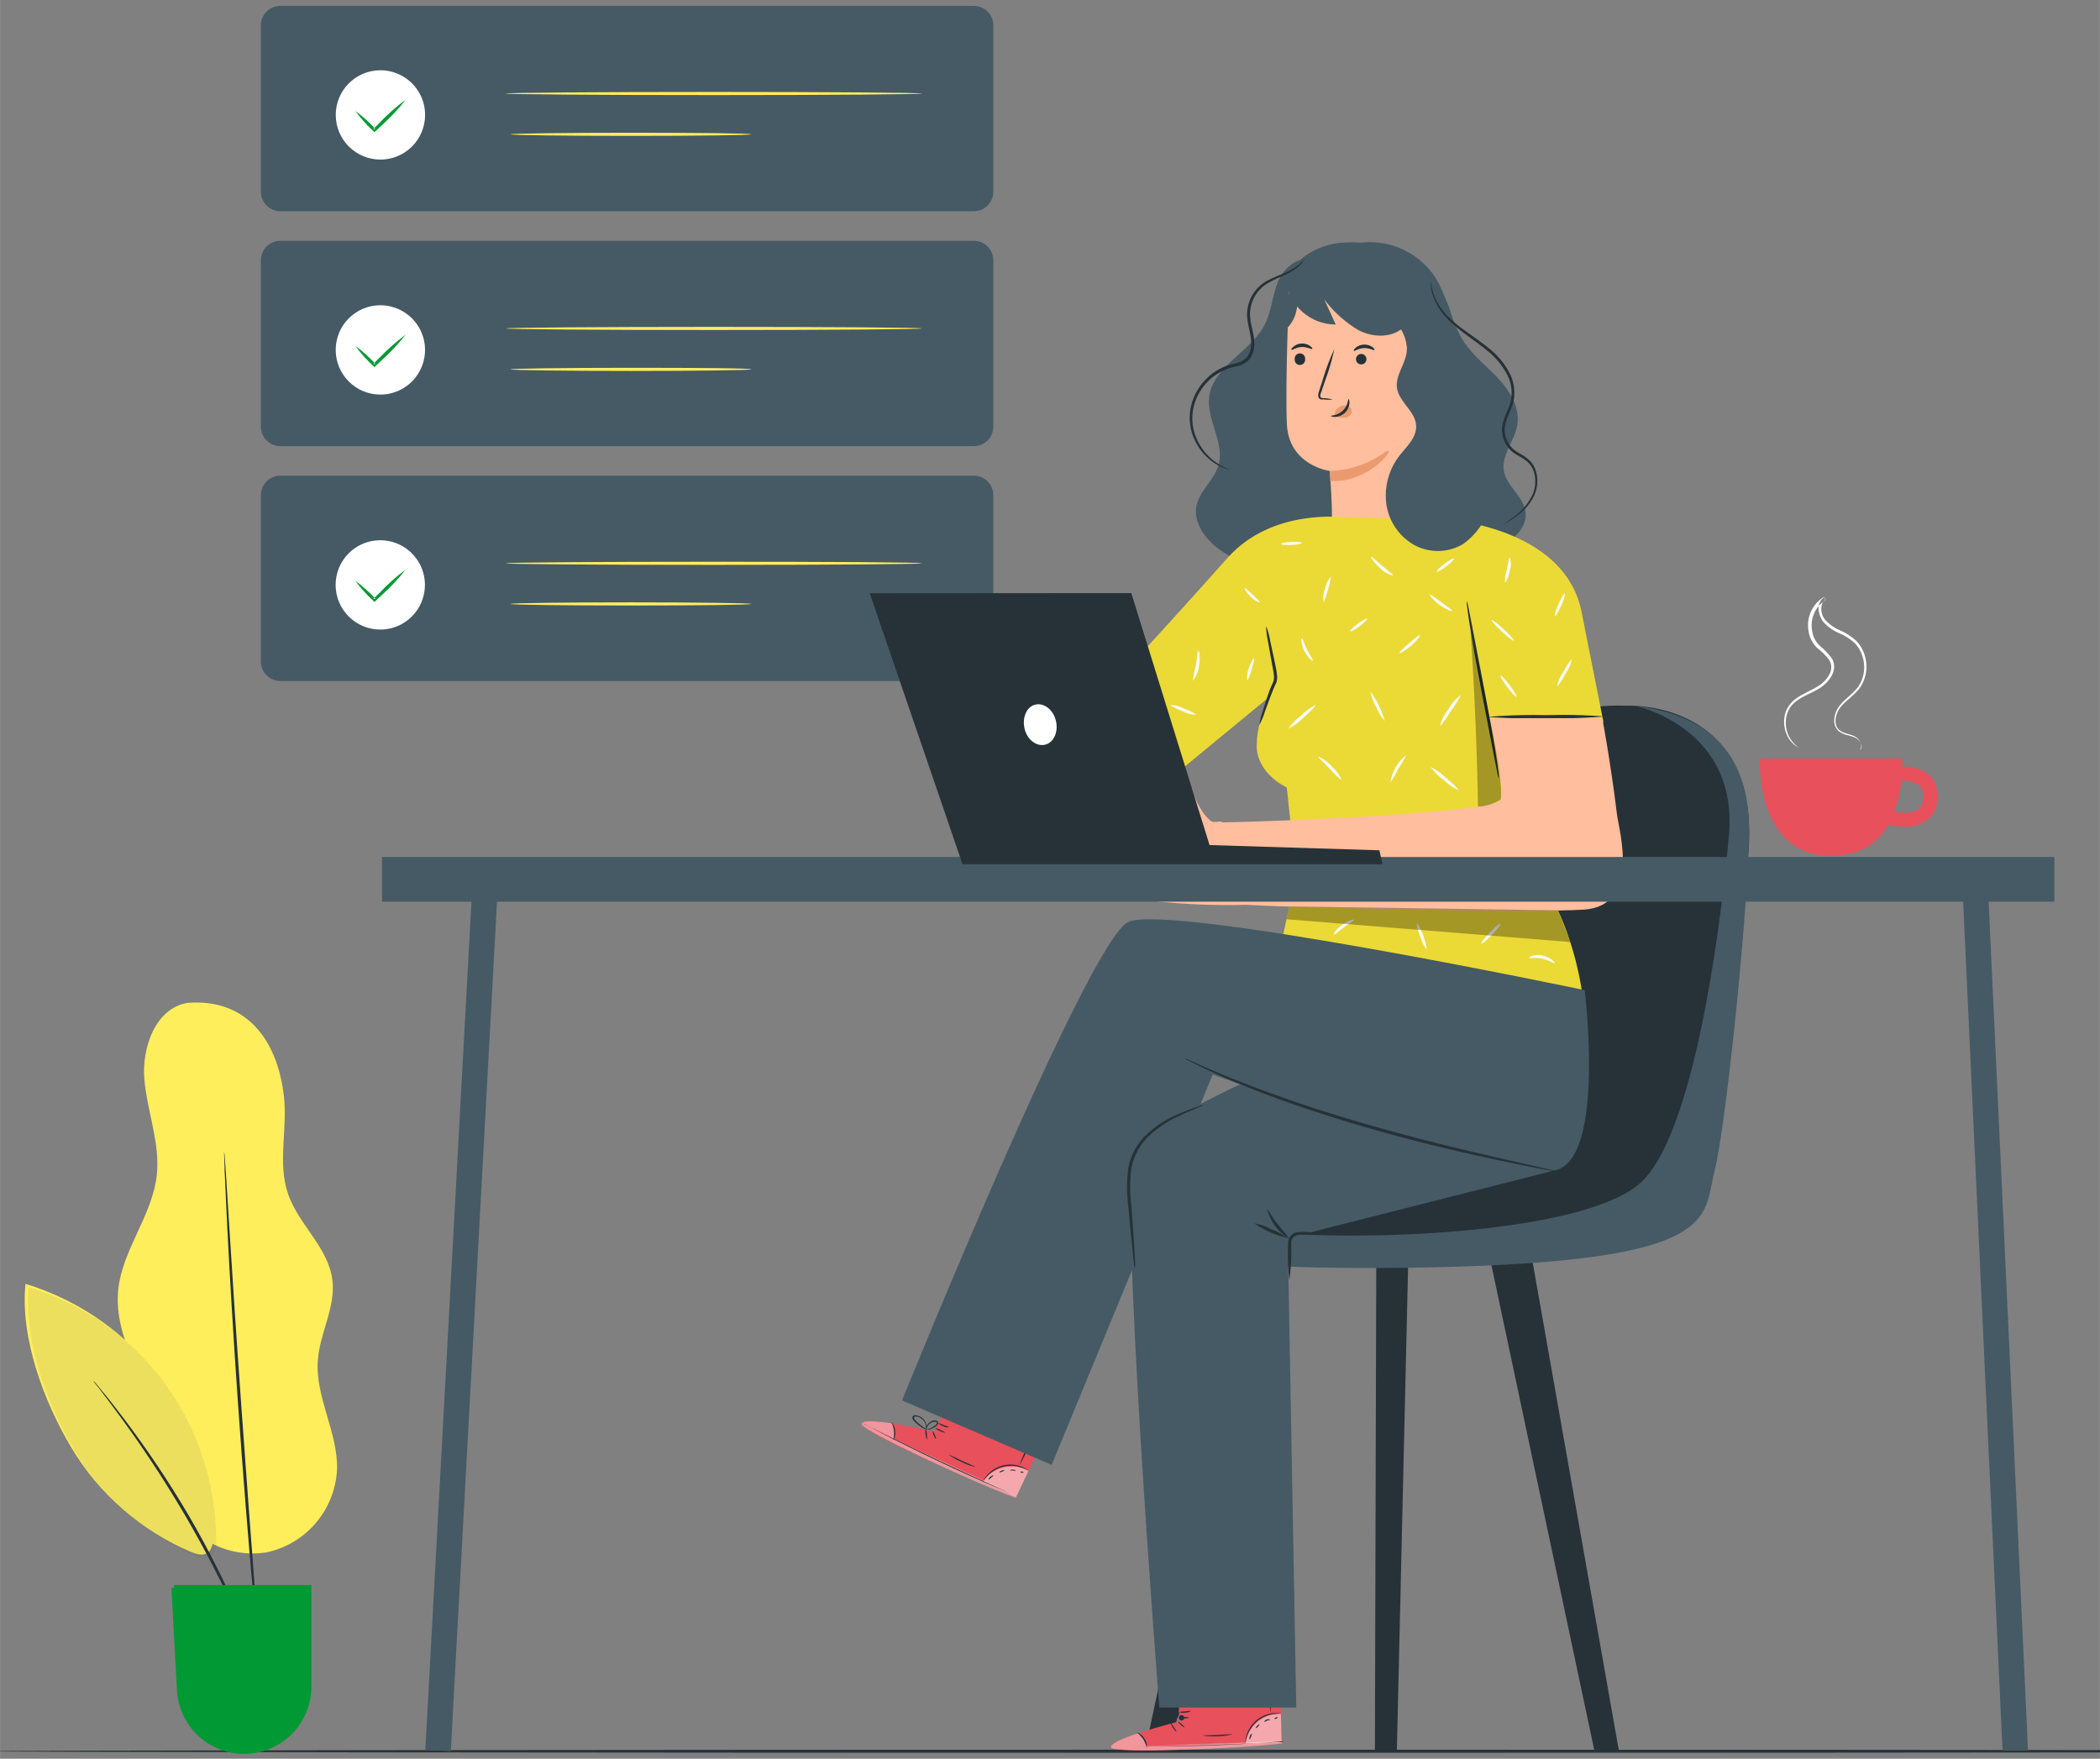 <?xml version="1.0" encoding="UTF-8"?>
<!DOCTYPE svg PUBLIC "-//W3C//DTD SVG 1.1//EN" "http://www.w3.org/Graphics/SVG/1.1/DTD/svg11.dtd">
<!-- Creator: CorelDRAW 2018 (64 Bit Versão de avaliação) -->
<svg xmlns="http://www.w3.org/2000/svg" xml:space="preserve" width="3.15in" height="2.638in" version="1.1" style="shape-rendering:geometricPrecision; text-rendering:geometricPrecision; image-rendering:optimizeQuality; fill-rule:evenodd; clip-rule:evenodd"
viewBox="0 0 3149.61 2637.8"
 xmlns:xlink="http://www.w3.org/1999/xlink">
 <rect x="0" y="0" width="3149.61" height="2637.8" fill="#808080" stroke="none"/>
 <defs>
  <style type="text/css">
   <![CDATA[
    .str0 {stroke:#009933;stroke-width:7.87;stroke-miterlimit:2.613}
    .fil3 {fill:#009933}
    .fil0 {fill:#263238}
    .fil6 {fill:#455A64}
    .fil4 {fill:#E8505B}
    .fil9 {fill:#EB996E}
    .fil12 {fill:#EBD936}
    .fil14 {fill:#FAFAFA}
    .fil8 {fill:#FFBE9D}
    .fil1 {fill:#FFEE5C}
    .fil7 {fill:white}
    .fil5 {fill:white}
    .fil2 {fill:#455A64;fill-opacity:0.102}
    .fil13 {fill:black;fill-opacity:0.302}
    .fil11 {fill:white;fill-opacity:0.4}
    .fil10 {fill:white;fill-opacity:0.502}
   ]]>
  </style>
 </defs>
 <g id="Camada_x0020_1">
  <g id="_1635247832752">
   <g id="Floor">
    <path class="fil0" d="M3870.53 2626.61c0,1.26 -870.94,2.35 -1944.99,2.35 -1074.05,0 -1945.07,-1.09 -1945.07,-2.35 0,-1.26 870.67,-2.35 1945.07,-2.35 1074.41,0 1944.99,1 1944.99,2.35z"/>
   </g>
   <g>
    <path class="fil1" d="M281.2 1504.2c-47.63,7.69 -68.88,66.44 -64.72,114.71 4.16,48.27 23.87,95.46 18.62,143.63 -6.69,61.2 -52.7,112.81 -58.03,174.09 -6.33,72.31 44.48,136.4 59.66,207.36 7.41,34.53 6.42,71.05 19.16,103.95 20.7,49.66 69.26,82.05 123.08,82.05 6.69,0 13.41,-0.52 20.02,-1.51 59.98,-12.47 103.89,-64.15 106.49,-125.38 1.08,-55.5 -33,-107.75 -28.84,-163.16 2.98,-40.95 27.12,-79.64 21.78,-120.4 -6.06,-48.45 -50.71,-82.8 -66.53,-128.99 -15.82,-46.19 -0.63,-97.08 -6.06,-145.63 -9.76,-87.05 -57.76,-147.7 -144.63,-140.74l-0.01 0.02 0.02 0.01zm0 0l0 0 0 0z"/>
   </g>
   <g>
    <path class="fil1" d="M38.13 1925.7c-8.04,80.63 27.12,175.54 68.7,245.24 41.63,69.98 104.62,124.97 179.61,156.74 8.41,3.52 18.89,6.51 25.94,0.72 4.43,-4.84 6.88,-11.16 6.88,-17.71 0,-1.03 -0.06,-2.07 -0.19,-3.09 0,-0.51 0,-1.1 0,-1.59 0,-84.98 -27.02,-167.77 -77.1,-236.4 -50.69,-68.59 -122.17,-119.14 -203.74,-144l-0.1 0.09 -0.01 0zm0 0l0 0 0 0z"/>
   </g>
   <g>
    <path class="fil2" d="M43.28 1930.85c-8.04,80.63 27.12,175.54 68.7,245.24 41.63,69.98 104.62,124.97 179.61,156.74 8.41,3.53 18.89,6.51 25.94,0.72 4.43,-4.84 6.88,-11.16 6.88,-17.7 0,-1.04 -0.06,-2.07 -0.19,-3.1 0,-0.51 0,-1.1 0,-1.59 0,-84.98 -27.02,-167.77 -77.1,-236.4 -50.69,-68.59 -122.17,-119.14 -203.74,-144m-0.11 0.09l0 0 0 0z"/>
   </g>
   <path class="fil0" d="M387.78 2496.35c-0.91,-1.42 -1.67,-2.94 -2.26,-4.52l-5.78 -13.2c-4.79,-11.57 -12.02,-28.11 -21.24,-48.45 -23.68,-52.8 -50.49,-104.98 -79.59,-155.07 -29.31,-50.01 -61.28,-99.01 -95.35,-145.91 -13.2,-18.08 -24.04,-32.54 -31.64,-42.39 -3.52,-4.7 -6.33,-8.5 -9.04,-11.48 -1.15,-1.22 -2.06,-2.66 -2.77,-4.19 1.25,1.1 2.4,2.31 3.43,3.61 2.44,2.89 5.61,6.51 9.04,11.03 8.05,9.49 19.35,23.68 32.81,41.49 35.26,46.5 67.92,95.3 97.49,145.55 29.28,50.19 55.72,102.7 78.72,155.94 9.04,20.61 15.64,37.42 19.89,49.17 2.08,5.42 3.71,9.94 4.97,13.46 0.57,1.63 1.03,3.28 1.32,4.94l0 0 0.01 0.02z"/>
   <path class="fil0" d="M336.07 1727.39c0.51,2.52 0.82,5.1 0.91,7.67 0.36,5.49 0.9,12.91 1.62,22.25 1.26,19.7 2.98,47.55 5.15,81.35 4.34,69.06 10.49,164.43 18.08,269.64 7.59,105.22 14.64,200.58 19.97,269.46 2.62,34.17 4.7,62.01 6.24,81.36 0.63,9.04 1.09,16.72 1.54,22.23 0.11,1.28 0.17,2.58 0.17,3.88 0,1.3 -0.06,2.59 -0.16,3.89 -0.59,-2.52 -0.99,-5.1 -1.18,-7.68 -0.54,-5.51 -1.36,-12.93 -2.35,-22.15 -1.81,-19.7 -4.43,-47.46 -7.59,-81.35 -6.15,-68.88 -13.93,-164.06 -21.33,-269.37 -7.41,-105.31 -12.93,-200.67 -16.45,-269.82 -1.63,-34.17 -2.89,-62.01 -3.8,-81.81 0,-9.04 -0.54,-16.72 -0.72,-22.24 -0.11,-1.44 -0.17,-2.9 -0.17,-4.35 0,-0.98 0.04,-1.99 0.08,-2.97l-0.01 0 0.01 0.01z"/>
   <path class="fil3 str0" d="M261.04 2381.28l202.03 0 0 148.33c-0.04,53.53 -43.45,96.93 -96.98,96.98l-0.01 0.01c0,0 -0.03,0 -0.04,0 -51.55,0 -94.09,-40.37 -96.78,-91.84l-8.22 -153.48 0 -0z"/>
   <path class="fil4" d="M2891.94 1161.07c-10.02,-7.38 -22.16,-11.38 -34.61,-11.38 -1.48,0 -2.98,0.06 -4.45,0.17 0,-7.5 0,-12.2 0,-12.2l-213.5 0c0,0 -6.69,140.83 101.15,145.8 48.18,2.17 75.84,-19.43 91.66,-46.65 7.88,1.93 16,2.94 24.13,2.98 0.76,0.03 1.53,0.05 2.3,0.05 11.16,0 22.07,-3.33 31.33,-9.54 10.17,-8.04 16.09,-20.29 16.09,-33.25 0,-0.97 -0.03,-1.94 -0.09,-2.9 0.03,-0.67 0.05,-1.36 0.05,-2.04 0,-11.89 -5.13,-23.21 -14.06,-31.05l0 0 -0 0.01zm-14.74 52.79c-9.04,6.87 -25.4,5.78 -36.16,3.89 5.43,-14.88 8.95,-30.51 10.39,-46.28 1.61,-0.2 3.24,-0.3 4.86,-0.3 7.74,0 15.31,2.24 21.81,6.44 4.2,3.94 6.59,9.46 6.59,15.22 0,0.62 -0.03,1.24 -0.09,1.86 0.09,0.8 0.14,1.62 0.14,2.43 0,6.4 -2.75,12.5 -7.55,16.74l0 0 0.01 0z"/>
   <path class="fil5" d="M2790.34 1124.83c1.03,-1.6 1.62,-3.44 1.72,-5.33 -0.68,-5.52 -4.07,-10.34 -9.04,-12.84 -3.63,-1.72 -7.46,-3.04 -11.39,-3.88 -4.93,-1 -9.59,-3.08 -13.65,-6.06 -4.43,-3.91 -6.96,-9.54 -6.96,-15.45 0,-0.15 0,-0.31 0,-0.46 0.07,-6.57 1.96,-13.03 5.43,-18.62 7.32,-11.84 20.52,-19.35 29.74,-31 6.39,-8.83 9.84,-19.48 9.84,-30.39 0,-5.01 -0.73,-10.02 -2.16,-14.81 -2.2,-8.28 -6.54,-15.87 -12.56,-21.96 -6.74,-6.02 -14.45,-10.88 -22.78,-14.37 -9.23,-3.87 -17.49,-9.79 -24.14,-17.26 -3.07,-4.29 -5.21,-9.2 -6.24,-14.38 -0.39,-1.73 -0.59,-3.51 -0.59,-5.29 0,-3.75 0.89,-7.46 2.58,-10.8 1.49,-2.5 3.49,-4.66 5.87,-6.33l2.44 4.07c-13.24,8.24 -21.31,22.76 -21.31,38.37 0,2.83 0.27,5.68 0.79,8.45 1.35,8.55 5.49,16.43 11.75,22.41 6.88,5.45 12.98,11.86 18.09,18.99 2.08,3.67 3.18,7.83 3.18,12.06 0,0.38 -0.01,0.76 -0.03,1.13 -0.32,4.38 -1.58,8.64 -3.7,12.48 -4,7.09 -9.66,13.14 -16.45,17.62 -13.11,8.31 -26.58,12.48 -36.16,20.07 -9.19,6.49 -15.05,16.73 -16,27.94 -0.17,1.6 -0.25,3.23 -0.25,4.84 0,6.85 1.51,13.63 4.41,19.83 3.28,6.5 8.02,12.17 13.83,16.54 5.81,4.37 -0.45,0 -1.26,-0.63 -1.3,-0.64 -2.52,-1.43 -3.62,-2.35 -4.39,-3.44 -8.01,-7.79 -10.58,-12.74 -3.48,-6.77 -5.31,-14.3 -5.31,-21.92 0,-1.28 0.06,-2.57 0.15,-3.84 0.44,-5.59 1.94,-11.06 4.43,-16.09 2.98,-5.56 7.15,-10.42 12.2,-14.2 10.39,-8.22 24.13,-12.65 36.16,-20.7 6.24,-4.13 11.4,-9.72 15.01,-16.27 1.86,-3.3 2.84,-7.02 2.84,-10.81 0,-3.78 -0.98,-7.51 -2.84,-10.8 -5.17,-6.81 -11.27,-12.91 -18.09,-18.07 -6.92,-6.65 -11.53,-15.38 -13.09,-24.86 -0.57,-3.04 -0.87,-6.14 -0.87,-9.23 0,-17.3 8.94,-33.37 23.64,-42.48l2.44 4.07c-1.77,1.19 -3.26,2.76 -4.33,4.61 -1.2,3 -1.82,6.2 -1.82,9.42 0,5.82 2.02,11.48 5.71,15.98 6.19,6.9 13.85,12.35 22.42,15.9 8.74,3.81 16.86,9.02 23.96,15.37 6.49,6.68 11.18,14.94 13.56,23.96 1.41,4.94 2.13,10.07 2.13,15.22 0,12.06 -3.92,23.78 -11.17,33.41 -10.13,12.48 -23.23,19.62 -30.01,30.46 -6.78,10.84 -7.32,24.22 0,30.73 7.32,6.51 18.08,6.24 24.23,10.39 5.37,2.84 8.81,8.32 9.04,14.38 -0.13,1.55 -0.67,3.05 -1.54,4.34 0.81,0.91 0.37,1.26 0.37,1.17l-0.02 0.02z"/>
   <path class="fil6" d="M420.41 8.83l1040.15 0c16.13,0 29.2,13.07 29.2,29.2l0 249.57c0,16.13 -13.07,29.2 -29.19,29.2l-1040.16 0c-16.12,0 -29.19,-13.07 -29.19,-29.2l0 -249.57c0,-16.13 13.07,-29.2 29.2,-29.2l-0.01 0z"/>
   <path class="fil7" d="M622.8 214.21c-12.7,15.87 -31.95,25.13 -52.3,25.13 -36.98,0 -66.98,-30 -66.98,-66.98 0,-36.98 30,-66.98 66.98,-66.98 15.23,0 30.03,5.2 41.91,14.73 15.87,12.69 25.11,31.93 25.11,52.24 0,15.22 -5.2,30 -14.72,41.86l-0.01 0 0.01 0z"/>
   <path class="fil3" d="M608.35 149.57c-10.8,13.89 -22.97,26.91 -36.15,38.61l-9.04 8.5 -1.63 1.63 -1.54 -1.63c-10,-9.14 -19.13,-19.34 -27.12,-30.28 10.9,8 21.06,17.15 30.21,27.1l-3.18 0.01c2.8,-2.8 5.69,-5.69 9.04,-9.04 12.07,-12.71 25.3,-24.48 39.41,-34.89l0 -0.01z"/>
   <path class="fil1" d="M1382.55 140.27c0,1.26 -139.66,2.35 -311.85,2.35 -172.2,0 -311.94,-1.09 -311.94,-2.35 0,-1.26 139.66,-2.35 311.94,-2.35 172.29,0 311.85,1.09 311.85,2.35z"/>
   <path class="fil1" d="M1126.74 201.46c0,1.26 -80.81,2.35 -180.33,2.35 -99.53,0 -180.79,-1.09 -180.79,-2.35 0,-1.26 80.72,-2.35 180.79,-2.35 100.06,0 180.33,0.81 180.33,2.35z"/>
   <path class="fil6" d="M420.41 361.18l1040.15 0c16.13,0 29.2,13.07 29.2,29.2l0 249.57c0,16.13 -13.07,29.2 -29.19,29.2l-1040.16 0c-16.12,0 -29.19,-13.07 -29.19,-29.2l0 -249.57c0,-16.13 13.07,-29.2 29.2,-29.2l-0.01 0z"/>
   <path class="fil7" d="M622.8 566.56c-12.7,15.94 -31.98,25.24 -52.38,25.24 -36.98,0 -66.98,-30 -66.98,-66.98 0,-36.99 30,-66.98 66.98,-66.98 15.28,0 30.09,5.22 41.99,14.8 15.81,12.69 25.02,31.89 25.02,52.17 0,15.17 -5.17,29.91 -14.63,41.75l-0.01 0.01 0.02 -0.01z"/>
   <path class="fil3" d="M608.35 501.93c-10.86,13.83 -23.06,26.8 -36.16,38.51l-9.04 8.59 -1.63 1.54 -1.54 -1.54c-9.98,-9.17 -19.08,-19.36 -27.1,-30.29 10.88,8 21.04,17.15 30.19,27.1l-3.18 0.01 9.04 -9.04c12.09,-12.68 25.34,-24.45 39.41,-34.89l0 0 0.01 0.01z"/>
   <path class="fil1" d="M1382.55 492.62c0,1.26 -139.66,2.35 -311.85,2.35 -172.2,0 -311.94,-1.09 -311.94,-2.35 0,-1.26 139.66,-2.35 311.94,-2.35 172.29,0 311.85,0.99 311.85,2.35z"/>
   <path class="fil1" d="M1126.74 553.99c0,1.26 -80.81,2.35 -180.33,2.35 -99.53,0 -180.79,-1.09 -180.79,-2.35 0,-1.26 80.72,-2.35 180.79,-2.35 100.06,0 180.33,0.54 180.33,2.35z"/>
   <path class="fil6" d="M420.41 713.45l1040.15 0c16.13,0 29.2,13.07 29.2,29.19l0 249.57c0,16.13 -13.07,29.2 -29.19,29.2l-1040.16 0c-16.12,0 -29.19,-13.07 -29.19,-29.2l0 -249.57c0,-16.13 13.07,-29.2 29.2,-29.2l-0.01 0.01z"/>
   <path class="fil7" d="M622.8 918.82c-12.69,16.05 -32.04,25.41 -52.51,25.41 -36.99,0 -66.98,-30 -66.98,-66.98 0,-36.99 30,-66.98 66.98,-66.98 15.33,0 30.2,5.27 42.12,14.91 15.71,12.71 24.86,31.86 24.86,52.08 0,15.09 -5.09,29.75 -14.46,41.57l-0.01 0 0.01 -0.01z"/>
   <path class="fil3" d="M608.35 854.28c-10.86,13.83 -23.06,26.8 -36.16,38.51l-9.04 8.5 -1.63 1.63 -1.54 -1.63c-9.99,-9.14 -19.12,-19.35 -27.11,-30.29 10.84,8.06 21.02,17.17 30.19,27.11l-3.16 0.01 9.04 -8.59c12.04,-12.89 25.26,-24.75 39.42,-35.27l-0.01 0.02 0 0z"/>
   <path class="fil1" d="M1382.55 844.88c0,1.36 -139.66,2.35 -311.85,2.35 -172.2,0 -311.94,-1 -311.94,-2.35 0,-1.35 139.66,-2.35 311.94,-2.35 172.29,0 311.85,0.72 311.85,2.35z"/>
   <path class="fil1" d="M1126.74 905.81c0,1.36 -80.81,2.35 -180.33,2.35 -99.53,0 -180.79,-1 -180.79,-2.35 0,-1.35 80.72,-2.35 180.79,-2.35 100.06,0 180.33,1.09 180.33,2.35z"/>
   <polygon class="fil0" points="2112.39,1879.61 2095.03,2626.61 2062.13,2626.61 2064.21,1881.5 "/>
   <polygon class="fil0" points="2231.34,1871.37 2391.52,2626.61 2428.22,2626.61 2294.89,1871.37 "/>
   <polygon class="fil0" points="1931.06,1879.61 1753.8,2626.61 1717.1,2626.61 1877.91,1876.61 "/>
   <path class="fil0" d="M2439.34 1058.48c0,0 203.11,-11.57 182.77,223.36 -20.34,234.93 -31.91,472.94 -107.3,554.11 -75.39,81.18 -835.59,84.16 -899.41,17.45 -63.82,-66.71 121.85,-63.82 156.65,-63.82 34.8,0 249.48,20.33 319.18,-162.71 69.69,-183.04 52.16,-579.96 348.11,-568.39l-0 0z"/>
   <path class="fil6" d="M2452.36 1058.57c0,0 155.3,31.82 140.74,194.34 -14.56,162.52 -55.14,446.72 -130.53,519.22 -75.39,72.5 -370.61,88.41 -530.87,78.37 -185.67,-11.67 -302.91,-47 -302.91,-47 0,0 -33.9,21.78 -23.59,36.16 10.31,14.37 100.79,70.23 539.83,61.2 439.04,-9.04 408.31,-74.12 426.56,-144.63 18.26,-70.5 56.4,-447.9 51.07,-530.79 -5.33,-82.89 -47.19,-152.31 -170.3,-166.87z"/>
   <g>
    <path class="fil6" d="M2016.3 369.59c12.31,-4.24 25.26,-6.42 38.29,-6.42 38.98,0 75.45,19.35 97.3,51.62 19.62,30.28 24.13,68.52 44.2,98.53 14.19,21.24 35.16,36.88 52.43,55.78 17.27,18.89 31.55,43.57 27.11,68.79 -4.07,23.68 -24.13,44.56 -20.07,68.24 3.71,22.15 27.12,36.61 32,58.67 5.42,25.94 -19.62,50.26 -45.83,54.23 -26.21,3.98 -52.25,-6.06 -76.83,-15.91 -24.59,-9.85 -50.98,-19.52 -77.02,-14.82 -30.37,5.51 -53.52,29.29 -80.09,45.2 -25.01,14.27 -53.35,21.79 -82.16,21.79 -35.5,0 -70.11,-11.43 -98.63,-32.55 -19.97,-15.28 -37.33,-39.05 -32.54,-63.72 4.52,-22.96 26.67,-38.87 33.09,-61.38 9.67,-33.44 -18.08,-67.61 -14.01,-102.14 5.69,-46.55 63.27,-67.8 83.88,-109.74 10.03,-20.07 10.94,-43.66 19.8,-64.36 8.86,-20.7 31.82,-39.14 52.52,-30.28l46.55 -21.52 0.01 -0.01zm0 0l0 0 0 0z"/>
   </g>
   <path class="fil8" d="M1996.77 792.45c3.07,-16.45 -2.26,-86.06 -2.26,-86.06 0,0 -61.74,-7.87 -64.45,-70.78 -2.71,-62.91 3.61,-207.91 3.61,-207.91l113.62 -54.23 99.43 112.99 1.81 305.44 -151.77 0.54 0.01 0.01z"/>
   <path class="fil0" d="M1941.82 538.72c-0.04,0.28 -0.05,0.56 -0.05,0.84 0,4.34 3.52,7.86 7.87,7.86 4.34,0 7.86,-3.52 7.86,-7.86 0,-0.28 -0.01,-0.57 -0.04,-0.84 0.03,-0.28 0.04,-0.56 0.04,-0.84 0,-4.35 -3.52,-7.87 -7.86,-7.87 -4.35,0 -7.87,3.52 -7.87,7.87 0,0.28 0.02,0.56 0.05,0.84l0 0z"/>
   <path class="fil0" d="M1937.12 524.62c1,1.09 6.87,-3.89 15.28,-4.16 8.41,-0.27 14.74,3.89 15.64,2.8 0.9,-1.09 -0.54,-2.44 -3.26,-4.43 -3.38,-2.36 -7.43,-3.64 -11.56,-3.64 -0.33,0 -0.68,0.01 -1.01,0.02 -4.48,0.15 -8.79,1.81 -12.21,4.7 -2.89,2.26 -3.79,4.25 -2.89,4.7l0.01 0.01z"/>
   <path class="fil0" d="M2033.74 538.72c0,4.34 3.52,7.86 7.86,7.86 4.35,0 7.87,-3.52 7.87,-7.87 0,-4.31 -3.46,-7.81 -7.78,-7.87 -0.03,0 -0.06,0 -0.09,0 -4.34,0 -7.87,3.52 -7.87,7.87 0,0 0,0 0,0l0 0 0.01 0.01z"/>
   <path class="fil0" d="M2030.4 526.24c1,1.09 6.87,-3.89 15.36,-4.16 8.5,-0.27 14.64,3.89 15.55,2.8 0.91,-1.09 -0.54,-2.44 -3.26,-4.52 -3.37,-2.31 -7.35,-3.56 -11.44,-3.56 -0.38,0 -0.76,0.01 -1.13,0.03 -4.48,0.15 -8.79,1.81 -12.2,4.7 -2.53,2.26 -3.34,4.25 -2.89,4.7l0.01 0.01z"/>
   <path class="fil0" d="M1998.67 599.19c-4.5,-1.26 -9.17,-1.96 -13.83,-2.08 -2.17,0 -4.16,-0.54 -4.61,-2.08 -0.03,-0.37 -0.04,-0.74 -0.04,-1.1 0,-2.01 0.48,-3.99 1.4,-5.77 1.99,-5.69 3.98,-11.66 6.15,-18.07 5.64,-15.13 10.27,-30.81 13.56,-46.65 -6.78,14.59 -12.52,29.75 -17.09,45.18 -1.98,6.24 -3.97,12.2 -5.78,18.08 -0.89,1.88 -1.34,3.93 -1.34,5.98 0,1.03 0.11,2.07 0.34,3.07 0.63,1.59 1.97,2.79 3.61,3.25 0.61,0.08 1.24,0.13 1.85,0.13 0.62,0 1.24,-0.04 1.85,-0.13 2.5,0.39 5.05,0.59 7.59,0.59 2.11,0 4.24,-0.14 6.33,-0.41l0 0 0.01 0.01z"/>
   <path class="fil9" d="M1994.51 706.4c29.15,-0.95 57.45,-10.39 81.35,-27.11 23.91,-16.72 -19.26,45.83 -80.72,42.21l-0.63 -15.1z"/>
   <g>
    <path class="fil9" d="M2001.65 621.16c1.05,-5.43 4.75,-9.98 9.85,-12.11 1.69,-0.78 3.55,-1.18 5.42,-1.18 1.87,0 3.73,0.41 5.42,1.18 3.13,1.51 5.11,4.67 5.11,8.14 0,0.3 -0.02,0.6 -0.05,0.9 -1.07,4.3 -4.65,7.52 -9.04,8.13 -1.46,0.22 -2.93,0.33 -4.41,0.33 -2.76,0 -5.51,-0.38 -8.16,-1.14 -1.15,-0.2 -2.26,-0.64 -3.26,-1.26 -0.86,-0.55 -1.39,-1.5 -1.39,-2.52 0,-0.16 0.01,-0.31 0.04,-0.46l0.46 0 0.01 -0.01zm0 0l0 0 0 0z"/>
   </g>
   <path class="fil0" d="M2022.62 598.65c0.64,0 1.63,2.26 1.27,6.42 -0.49,5.41 -2.93,10.45 -6.87,14.19 -4,3.71 -9.2,5.9 -14.65,6.15 -4.07,0 -6.42,-1.09 -6.33,-1.72 0.09,-0.63 9.85,0 18.08,-7.87 8.22,-7.86 7.24,-17.26 8.5,-17.17z"/>
   <g>
    <path class="fil6" d="M1928.52 420.57c4.74,37.74 36.79,66.1 74.84,66.17 -5.7,-12.57 -11.48,-25.04 -17.18,-37.61 14.07,18.67 31.69,34.45 51.79,46.37 20.79,10.49 48.18,11.66 65.9,-3.44 5.78,15.37 5.69,32.45 10.94,48.09 5.24,15.64 18.08,79.82 33.99,77.37 15.91,-2.44 25.58,-67.07 29.38,-81.35 2.16,-9.62 3.27,-19.45 3.27,-29.31 0,-32.17 -11.64,-63.28 -32.73,-87.56 -30.46,-35.48 -74.92,-55.92 -121.69,-55.92 -3.43,0 -6.87,0.11 -10.28,0.33 -22.1,0.91 -43.46,8.41 -61.29,21.5 -15.26,12.11 -25.91,29.15 -30.1,48.18l3.16 -12.83 -0.01 0.01zm0 0l0 0 0 0z"/>
   </g>
   <path class="fil0" d="M1843.92 704.32c-1.45,-0.11 -2.89,-0.45 -4.25,-1 -4.04,-1.17 -7.97,-2.78 -11.66,-4.79 -13.76,-7.45 -25.19,-18.65 -32.91,-32.27 -7.06,-12.05 -10.78,-25.78 -10.78,-39.75 0,-9.42 1.7,-18.78 5,-27.6 4.91,-12.89 12.82,-24.46 23.05,-33.71 10.98,-10.05 24.54,-16.91 39.13,-19.8 6.79,-1.15 13.09,-4.3 18.08,-9.04 4.21,-5.11 6.63,-11.46 6.87,-18.08 1.09,-13.38 -4.16,-26.22 -5.6,-39.32 -0.3,-2.4 -0.45,-4.82 -0.45,-7.24 0,-21.61 12.08,-41.43 31.28,-51.33 9.04,-4.61 17,-7.59 24.04,-10.58 6.04,-2.4 11.84,-5.44 17.26,-9.04 4.58,-3.17 8.7,-6.98 12.21,-11.3 3.51,-4.31 -0.54,1.45 -1.99,3.98 -2.56,3.44 -5.6,6.49 -9.04,9.04 -5.35,3.95 -11.17,7.3 -17.28,9.94 -7.05,3.26 -15.19,6.51 -23.5,11.21 -17.59,9.44 -28.59,27.81 -28.59,47.8 0,2.42 0.17,4.86 0.49,7.26 1.36,12.38 6.87,25.31 5.87,40.22 -0.32,7.65 -3.16,14.99 -8.05,20.88 -5.65,5.41 -12.87,8.92 -20.61,10.03 -27.05,5.71 -49.37,24.78 -59.21,50.62 -3.33,8.63 -5.06,17.82 -5.06,27.08 0,12.97 3.37,25.73 9.76,37.01 7.17,13.31 17.85,24.48 30.82,32.27 9.4,5.52 15.28,7.05 15.09,7.51l0.03 -0.01z"/>
   <path class="fil0" d="M2253.49 787.12c0,0 5.33,-3.52 14.74,-10.3 13.44,-8.95 24.17,-21.48 30.91,-36.16 2.33,-5.91 3.54,-12.2 3.54,-18.56 0,-4.54 -0.61,-9.06 -1.82,-13.44 -1.61,-5.77 -4.74,-11.01 -9.04,-15.19 -4.95,-4.22 -10.39,-7.88 -16.18,-10.85 -13.45,-7.19 -22.17,-20.91 -22.96,-36.15 -0.63,-16.36 9.58,-30.01 13.2,-44.56 0.87,-4.11 1.31,-8.3 1.31,-12.5 0,-10.63 -2.83,-21.08 -8.18,-30.26 -6.89,-12.36 -16.11,-23.3 -27.13,-32.18 -20.7,-17.35 -42.3,-30.01 -57.22,-45.2 -12.3,-11.21 -21.47,-25.47 -26.57,-41.31 -1.18,-4.3 -1.91,-8.74 -2.17,-13.2 -0.12,-0.78 -0.18,-1.57 -0.18,-2.35 0,-0.79 0.06,-1.57 0.18,-2.35 0.78,5.86 2.03,11.69 3.71,17.36 5.57,15.22 14.92,28.82 27.11,39.49 14.83,14.19 36.16,26.39 57.67,44.02 11.43,9.14 21.02,20.46 28.12,33.26 5.73,9.87 8.76,21.1 8.76,32.52 0,4.56 -0.48,9.13 -1.44,13.58 -4.16,15.82 -13.83,28.93 -13.11,43.21 0.57,13.86 8.4,26.41 20.61,32.99 6.05,3.16 11.71,7.05 16.82,11.57 4.69,4.73 8.07,10.64 9.76,17.08 1.2,4.48 1.81,9.11 1.81,13.76 0,7.07 -1.42,14.09 -4.17,20.6 -3.83,8.71 -9.37,16.58 -16.27,23.14 -5.14,4.9 -10.76,9.34 -16.72,13.19 -4.88,3.17 -9.04,5.43 -11.48,6.87 -2.44,1.45 -3.61,2.09 -3.61,1.9l0.01 0.03z"/>
   <g>
    <path class="fil6" d="M1926.45 495.87c8.77,-7.22 14.94,-17.14 17.53,-28.2 2.62,-10.96 4.03,-22.26 4.16,-33.54 0,-3.26 0,-7.41 -3.52,-8.31 -3.52,-0.91 -5.61,2.35 -7.05,5.06 -8.23,15.6 -12.55,33 -12.55,50.66 0,5.89 0.48,11.77 1.43,17.59l1.99 -1.9 -1.98 -1.35 -0.01 -0.01zm0 0l0 0 0 0z"/>
   </g>
   <path class="fil4" d="M1768.71 2581.78l-1.63 -81.35 152.22 -4.07 3.7 118.87 -9.49 0.81c-41.94,3.52 -213.42,14.64 -241.8,6.96 -31.55,-8.58 96.99,-41.21 96.99,-41.21l0.01 -0.01z"/>
   <g>
    <path class="fil10" d="M1867.78 2615.59c1.79,-12.83 8.24,-24.58 18.08,-33 9.3,-7.79 21.09,-12.07 33.22,-12.07 0.67,0 1.36,0.01 2.02,0.04l1.18 42.58 -54.5 2.44 0 0.01z"/>
   </g>
   <g>
    <path class="fil11" d="M1705.98 2599.94c0,0 -45.2,14.28 -39.14,21.61 6.06,7.32 179.89,2.44 256.18,-6.6l0 -3.43 -202.66 7.32c0,0 -5.52,-18.71 -14.38,-18.89l0 -0.01z"/>
   </g>
   <path class="fil0" d="M1925 2611.7l-2.53 0 -7.5 0.72 -27.66 1.9c-23.32,1.54 -55.68,3.16 -91.3,4.16 -35.61,1 -68.07,1.18 -91.39,1l-27.75 0 -7.5 0 -2.62 0 2.62 0 7.51 0 27.75 0c23.32,0 55.68,-0.54 91.3,-1.63 35.61,-1.09 67.98,-2.35 91.3,-3.52l27.66 -1.36 7.5 0 2.62 -1.26 -0.01 -0.02z"/>
   <path class="fil0" d="M1720.17 2621.56c-1.32,-4.54 -3.18,-8.93 -5.51,-13.03 -2.85,-3.81 -6.13,-7.32 -9.76,-10.4 4.72,1.57 8.74,4.78 11.3,9.04 2.64,3.54 4.08,7.86 4.08,12.28 0,0.7 -0.04,1.4 -0.11,2.09l0 0.01 0 0.01z"/>
   <path class="fil0" d="M1764.38 2597.5c0,0 -2.62,-2.26 -4.97,-5.7 -2.35,-3.43 -3.89,-6.42 -3.44,-6.69 0.45,-0.28 2.62,2.26 4.97,5.69 2.35,3.44 3.89,6.06 3.44,6.69l0 0.01z"/>
   <path class="fil0" d="M1776.49 2590.72c0,0 -2.71,-1.17 -5.42,-3.43 -2.71,-2.26 -4.61,-4.52 -4.25,-4.88 0.36,-0.36 2.71,1.17 5.42,3.43 2.71,2.26 4.61,4.43 4.25,4.88z"/>
   <path class="fil0" d="M1783.9 2576.09c-2.09,0.86 -4.34,1.31 -6.6,1.31 -0.42,0 -0.85,-0.02 -1.26,-0.04 -0.44,1.83 -2.07,3.12 -3.95,3.12 -2.25,0 -4.07,-1.82 -4.07,-4.07 0,-2.25 1.82,-4.07 4.07,-4.07 1.88,0 3.52,1.29 3.96,3.12 0.77,-0.08 1.55,-0.13 2.33,-0.13 1.87,0 3.73,0.26 5.53,0.76l0 0 -0.02 0z"/>
   <path class="fil0" d="M1786.34 2565.87c-2.65,1.86 -5.8,2.87 -9.04,2.88 -0.96,0.18 -1.94,0.28 -2.91,0.28 -2.11,0 -4.19,-0.44 -6.13,-1.27 2.97,-0.58 6.01,-0.89 9.04,-0.9 2.98,-0.56 6.02,-0.89 9.04,-0.99l0 0z"/>
   <path class="fil0" d="M1758.86 2584.39c-1.61,0.28 -3.25,0.44 -4.88,0.44 -1.63,0 -3.27,-0.15 -4.88,-0.44 -3.55,-0.33 -7.07,-1.01 -10.48,-1.98 -2.09,-0.53 -4.13,-1.29 -6.06,-2.26 -1.17,-0.65 -2.07,-1.72 -2.53,-2.98 -0.06,-0.29 -0.09,-0.57 -0.09,-0.87 0,-1.2 0.54,-2.34 1.45,-3.11 2.56,-1.31 5.39,-2 8.27,-2 5.46,0 10.62,2.47 14.05,6.71 1.59,1.87 2.76,4.06 3.44,6.42 0,1.63 0,2.62 0,2.62 -1,-3 -2.57,-5.8 -4.61,-8.23 -2.43,-2.6 -5.58,-4.43 -9.04,-5.24 -1.42,-0.42 -2.89,-0.64 -4.37,-0.64 -2.51,0 -4.99,0.63 -7.2,1.82 -1.54,1.17 -0.9,2.98 0.9,3.98 1.76,0.9 3.61,1.63 5.52,2.17 3.31,1.04 6.69,1.83 10.12,2.35 6.6,1.09 10.4,1 10.4,1.27l-0.01 -0.03z"/>
   <path class="fil0" d="M1756.33 2584.94c-0.97,-1.55 -1.49,-3.34 -1.49,-5.17 0,-0.54 0.05,-1.09 0.13,-1.62 0.22,-2.56 1.09,-5.02 2.53,-7.14 1.54,-3.03 4.56,-5.03 7.95,-5.24 1.86,0.33 3.21,1.94 3.21,3.83 0,0.2 -0.02,0.41 -0.04,0.6 -0.14,1.58 -0.67,3.1 -1.54,4.43 -1.22,2.19 -2.72,4.23 -4.43,6.06 -1.47,1.8 -3.37,3.2 -5.51,4.07 -2.15,0.87 1.9,-1.81 4.52,-4.97 1.5,-1.84 2.81,-3.85 3.89,-5.97 1.36,-2.07 2.17,-5.87 0,-6.23 -2.17,-0.36 -4.88,2.35 -6.33,4.33 -1.31,1.93 -2.18,4.13 -2.53,6.42 -0.24,1.86 -0.37,3.75 -0.37,5.63 0,0.32 0,0.66 0.01,0.97l0 0.01 0 -0.02z"/>
   <path class="fil0" d="M1920.75 2570.2c-0.02,-0.01 -0.03,-0.01 -0.04,-0.01 -3.73,0 -7.46,0.22 -11.17,0.63 -8.91,1.35 -17.3,5.11 -24.23,10.85 -6.82,5.86 -11.94,13.5 -14.73,22.06 -2.17,6.6 -2.26,11.03 -2.62,10.94 -0.07,-0.52 -0.11,-1.03 -0.11,-1.54 0,-0.52 0.04,-1.03 0.11,-1.54 0.21,-2.78 0.69,-5.54 1.45,-8.22 5.09,-18.45 21,-31.89 40.04,-33.81 1.39,-0.15 2.8,-0.24 4.2,-0.24 1.41,0 2.81,0.08 4.2,0.24 1.9,0.19 2.89,0.19 2.89,0.64l0 0z"/>
   <path class="fil0" d="M1903.31 2507.3c1.25,10.28 2.03,20.82 2.17,31.19 0.31,5.13 0.47,10.44 0.47,15.63 0,5.19 -0.16,10.5 -0.45,15.65 -1.26,-10.3 -2.04,-20.84 -2.18,-31.2 -0.31,-5.14 -0.47,-10.45 -0.47,-15.63 0,-5.19 0.16,-10.5 0.45,-15.65l0.01 0.02 0 -0.01z"/>
   <path class="fil0" d="M1848.17 2601.31c-7.2,1.85 -14.61,2.8 -22.05,2.8 -0.03,0 -0.07,0 -0.1,0 -2.16,0.15 -4.33,0.24 -6.51,0.24 -5.3,0 -10.61,-0.48 -15.82,-1.42 0,-0.54 10.03,0 22.24,-0.72 12.2,-0.72 22.24,-1.44 22.24,-0.89l0 -0.01z"/>
   <path class="fil0" d="M1878 2600.39c0,0 -0.72,2.17 -1.72,4.43 -1,2.26 -1.45,4.34 -1.9,4.34 -0.45,0 -0.9,-2.35 0,-5.06 0.9,-2.71 3.35,-4.07 3.62,-3.7l0 -0.01z"/>
   <path class="fil0" d="M1888.84 2586.11c0.45,0 -0.54,1.98 -2.07,3.61 -1.54,1.63 -3.07,2.62 -3.44,2.35 -0.36,-0.27 0.54,-1.99 2.08,-3.61 1.54,-1.63 3.07,-2.71 3.43,-2.35l0 0z"/>
   <path class="fil0" d="M1904.84 2579.24c0,0.54 -2.17,0.54 -4.34,1.44 -2.17,0.91 -3.8,2.08 -4.24,1.72 -0.45,-0.36 0.81,-2.44 3.61,-3.44 2.8,-0.99 5.06,-0.19 4.97,0.27l0 0.01z"/>
   <path class="fil0" d="M1916.14 2575.91c0,0.54 -0.63,1.26 -1.9,1.81 -1.26,0.55 -2.44,0.63 -2.62,0 -0.18,-0.63 0.63,-1.26 1.9,-1.81 1.26,-0.54 2.44,-0.45 2.62,0z"/>
   <path class="fil4" d="M1401.08 2146.98l35.35 -73.31 137.57 65.26 -50.53 107.66 -9.04 -3.43c-38.96,-15.91 -196.96,-83.61 -218.74,-103.32 -23.95,-22.05 105.4,7.14 105.4,7.14l-0 -0z"/>
   <g>
    <path class="fil10" d="M1474.12 2221.93c7.54,-10.65 18.75,-18.16 31.46,-21.07 3.84,-0.9 7.79,-1.35 11.74,-1.35 8.83,0 17.53,2.28 25.23,6.6l-18.08 38.5 -50.36 -22.68 0.01 0z"/>
   </g>
   <g>
    <path class="fil11" d="M1336.9 2134.78c0,0 -46.55,-7.59 -44.65,1.54 1.9,9.13 159.09,83.61 231.22,110.28l1.26 -3.16 -184.22 -85.15c0,0 4.25,-19.34 -3.62,-23.5l0.01 -0.01z"/>
   </g>
   <path class="fil0" d="M1526.91 2244.33l-2.44 -0.9 -6.96 -2.8 -25.58 -10.76c-21.42,-9.04 -50.98,-22.42 -83.25,-37.7 -32.27,-15.28 -61.2,-29.65 -81.98,-40.41l-24.5 -12.83 -6.87 -3.08 -2.26 -1.36 2.35 1 6.78 3.35 24.77 12.29c20.97,10.49 49.98,24.68 82.26,39.96 32.27,15.28 61.65,28.56 82.98,38.15l25.31 11.3 6.87 3.07c1.81,0.72 2.62,0.72 2.53,0.72l-0.02 -0z"/>
   <path class="fil0" d="M1339.71 2160.46c0.81,-3.24 1.23,-6.56 1.23,-9.89 0,-6.23 -1.44,-12.38 -4.21,-17.96 3.51,3.63 5.57,8.43 5.78,13.47 0.21,1.16 0.31,2.35 0.31,3.54 0,3.83 -1.08,7.59 -3.11,10.84l-0.01 0.01 0.01 -0.01z"/>
   <path class="fil0" d="M1390.06 2159c-1.13,-2.28 -1.75,-4.78 -1.8,-7.32 -0.31,-1.24 -0.48,-2.52 -0.48,-3.8 0,-1.28 0.17,-2.56 0.48,-3.8 1.19,2.24 1.81,4.74 1.81,7.28 0,0.04 0,0.09 0,0.13 0.54,4.07 0.54,7.51 0,7.51l-0.01 -0z"/>
   <path class="fil0" d="M1403.8 2158.37c-0.54,0 -1.99,-2.26 -3.35,-5.51 -1.36,-3.25 -2.07,-6.06 -1.63,-6.24 0.45,-0.18 1.99,2.26 3.35,5.51 1.36,3.25 2.35,6.06 1.63,6.24z"/>
   <path class="fil0" d="M1417.26 2148.8c-2.71,-0.29 -5.33,-1.15 -7.69,-2.54 -3.98,-1.81 -7.05,-3.7 -6.78,-4.16 2.69,0.24 5.3,1.11 7.6,2.53 3.97,1.82 7.05,3.63 6.87,4.17z"/>
   <path class="fil0" d="M1423.95 2140.74c-0.67,0.08 -1.35,0.12 -2.04,0.12 -2.42,0 -4.81,-0.54 -7,-1.57 -4.8,-1.9 -8.05,-4.7 -7.69,-5.06 2.9,0.83 5.72,1.96 8.41,3.35 2.87,0.77 5.66,1.83 8.31,3.16l0 0.01 0.01 -0.01z"/>
   <path class="fil0" d="M1391.14 2144.91c-3.23,-0.87 -6.3,-2.31 -9.03,-4.26 -2.98,-1.91 -5.81,-4.1 -8.41,-6.51 -1.63,-1.42 -3.09,-3.04 -4.34,-4.79 -0.63,-0.88 -0.96,-1.94 -0.96,-3.02 0,-0.26 0.02,-0.52 0.06,-0.77 0.39,-1.44 1.54,-2.55 2.98,-2.89 0.13,0 0.27,0 0.41,0 8.52,0 15.89,5.96 17.68,14.28 0.27,1.19 0.41,2.4 0.41,3.62 0,1.22 -0.14,2.43 -0.41,3.61 0,1.72 -0.72,2.53 -0.9,2.53 0.27,-1.56 0.41,-3.15 0.41,-4.74 0,-1.59 -0.14,-3.19 -0.41,-4.75 -0.86,-3.29 -2.69,-6.26 -5.24,-8.5 -2.85,-2.72 -6.63,-4.25 -10.57,-4.25 -0.09,0 -0.19,0 -0.27,0 -1.9,0 -2.08,2.26 -1,3.98 1.15,1.62 2.49,3.11 3.98,4.43 2.47,2.43 5.14,4.68 7.96,6.7 4.43,3.35 7.77,5.34 7.68,5.34l-0.03 -0.01z"/>
   <path class="fil0" d="M1388.61 2144.19c-0.02,-0.26 -0.03,-0.52 -0.03,-0.78 0,-2.09 0.68,-4.14 1.93,-5.83 1.33,-2.2 3.2,-4.04 5.43,-5.33 1.67,-1.19 3.67,-1.83 5.72,-1.83 1.29,0 2.58,0.26 3.77,0.75 0.98,0.74 1.56,1.89 1.56,3.12 0,0.83 -0.26,1.64 -0.76,2.3 -0.87,1.31 -2.01,2.42 -3.34,3.26 -2.1,1.36 -4.35,2.48 -6.7,3.34 -1.88,0.79 -3.9,1.2 -5.94,1.2 -0.28,0 -0.56,-0.01 -0.83,-0.02 -0.28,-0.02 2.53,-0.72 6.24,-2.35 2.19,-0.99 4.29,-2.2 6.24,-3.61 2.07,-1.27 4.52,-4.25 2.53,-5.7 -0.88,-0.28 -1.81,-0.42 -2.73,-0.42 -1.72,0 -3.41,0.5 -4.86,1.42 -2.07,1.13 -3.86,2.7 -5.24,4.61 -1.13,1.87 -2.14,3.85 -2.98,5.87l0 0.01 -0.01 -0z"/>
   <path class="fil0" d="M1542 2205.39c0,0 -3.8,-2.26 -10.39,-4.43 -5.02,-1.71 -10.31,-2.59 -15.62,-2.59 -3.65,0 -7.3,0.41 -10.86,1.23 -8.75,2.13 -16.78,6.64 -23.14,13.02 -4.88,4.88 -6.96,9.04 -7.23,8.59 0.26,-1 0.69,-1.95 1.26,-2.8 1.43,-2.41 3.13,-4.65 5.06,-6.69 8.76,-9.65 21.19,-15.17 34.22,-15.17 5.73,0 11.43,1.07 16.76,3.15 2.61,1.02 5.13,2.3 7.5,3.8 0.89,0.52 1.72,1.16 2.44,1.9l0 0.01 -0 -0.02z"/>
   <path class="fil0" d="M1554.84 2141.37c-3.52,9.78 -7.67,19.46 -12.2,28.82 -4,9.61 -8.72,19.04 -13.93,28.04 3.54,-9.79 7.69,-19.47 12.23,-28.83 4.04,-9.57 8.76,-19 13.92,-28.02l-0.02 0 0 -0.01z"/>
   <path class="fil0" d="M1463.19 2200.31c-7.3,-1.61 -14.41,-4.17 -21.06,-7.6 -6.89,-2.83 -13.43,-6.58 -19.34,-11.11 0,-0.45 9.04,4.34 20.16,9.49 11.12,5.15 20.42,8.68 20.24,9.22l-0 0z"/>
   <path class="fil0" d="M1490.12 2212.98c0,0.54 -1.63,1.63 -3.52,3.26 -1.9,1.63 -3.26,3.17 -3.71,2.9 -0.45,-0.27 0,-2.44 2.53,-4.34 2.53,-1.9 4.61,-2.27 4.7,-1.81l-0 -0.01z"/>
   <path class="fil0" d="M1506.3 2205.2c0,0.45 -1.36,1.45 -3.52,2.26 -2.17,0.81 -3.89,1 -4.07,0.54 -0.18,-0.46 1.36,-1.54 3.44,-2.26 2.07,-0.72 3.98,-1.08 4.16,-0.54l-0.01 0z"/>
   <path class="fil0" d="M1523.56 2206.28c0,0 -2.08,-0.45 -4.43,-0.72 -2.35,-0.27 -4.34,0 -4.61,0 -0.27,0 1.9,-1.81 4.79,-1.44 2.89,0.36 4.61,1.81 4.25,2.17l0 -0.01z"/>
   <path class="fil0" d="M1535.23 2208.19c0,0.54 -1.17,0.81 -2.53,0.72 -1.36,-0.09 -2.35,-0.54 -2.35,-1.09 0,-0.54 1.18,-0.81 2.53,-0.72 1.36,0.09 2.44,1.08 2.35,1.08l0 0.01z"/>
   <path class="fil12" d="M2404.99 1083.16l-32.36 -162.7c-23.87,-132.88 -210.17,-142.1 -210.17,-142.1l-146.17 -2.35c0,0 -108.47,-14.55 -175.27,60.84 -69.24,78.1 -154.3,170.3 -154.3,170.3l64.99 163.34 153.67 -126.55c-12.83,22.51 -19.94,47.92 -20.61,73.83 0,43.3 45.2,63.28 45.2,63.28l13.83 131.7 -45.92 212.7 477.37 -19.16c-7.95,-71.28 -32.07,-139.93 -70.34,-200.57l9.04 -222.55 91.04 0 0 -0z"/>
   <path class="fil0" d="M2200.07 901.1c1.15,3.37 1.98,6.86 2.44,10.39 1.54,7.69 3.44,17.26 5.61,28.48 4.88,25.13 11.2,57.85 18.07,94.01 6.87,36.16 13.02,70.15 16.9,94.37 1.9,12.11 3.26,21.97 4.07,28.75 0.51,2.8 0.78,5.66 0.78,8.51 0,0.72 -0.02,1.45 -0.05,2.16 -1.26,-3.34 -2.12,-6.85 -2.54,-10.4 -1.44,-7.68 -3.34,-17.17 -5.6,-28.47 -4.8,-25.04 -11.12,-57.76 -18.08,-94.01 -6.96,-36.24 -12.93,-70.05 -16.81,-94.28 -1.9,-12.11 -3.35,-21.97 -4.16,-28.83 -0.48,-2.59 -0.72,-5.23 -0.72,-7.87 0,-0.93 0.03,-1.87 0.09,-2.8l0 0.01 -0 -0.02z"/>
   <path class="fil0" d="M2407.16 1074.57c-22.78,1.86 -45.89,2.94 -68.81,2.94 -6.39,0 -13.08,-0.1 -19.38,-0.2 -8.15,0.17 -16.87,0.37 -25.19,0.37 -20.96,0 -42.12,-0.88 -62.98,-2.44 22.95,-1.93 46.15,-2.87 69.26,-2.87 6.22,0 12.74,0.11 18.86,0.21 8.13,-0.16 16.81,-0.37 25.08,-0.37 20.98,0 42.26,0.83 63.14,2.38l0.02 -0.02 0 0z"/>
   <path class="fil8" d="M2425.24 1221.73c-9.49,-78.01 -22.06,-144.63 -22.06,-144.63l-168.59 0c0,0 20.97,98.89 16.28,121.85 -4.07,19.97 -331.65,33.17 -416.98,34.53 -5.06,-3.8 -12.48,2.62 -19.07,-3.07 -5.8,-5.17 -10.7,-11.29 -14.46,-18.08 -5.1,-8.24 -9.03,-17.17 -11.66,-26.48 -0.75,-4.34 -4.51,-7.51 -8.91,-7.51 -2.93,0 -5.67,1.42 -7.36,3.8 -3.35,7.32 0.45,31.64 16.72,55.14 16.27,23.5 -26.31,11.3 -41.94,7.14 -15.64,-4.16 -64.27,-14.74 -69.33,-10.85 -7.41,5.7 -2.71,14.91 12.93,18.71 15.64,3.8 61.74,18.07 59.21,27.12 -2.53,9.04 -81.35,-14.1 -81.35,-14.1 0,0 -16.19,-7.59 -19.35,1.9 -5.87,17.17 79.82,34.62 87.95,36.16 5.69,1 3.26,10.13 -2.71,9.04 -5.97,-1.08 -78.37,-24.13 -84.43,-6.69 -4.7,13.38 70.33,15 82.71,28.2 12.38,13.2 -56.76,-7.14 -60.65,5.78 -1.54,4.88 27.11,7.14 68.61,12.93 33.37,3.19 67.38,4.86 101.01,4.86 8.86,0 18.22,-0.26 26.95,-0.39 96,5.24 435.06,12.29 507.47,7.14 84.28,-6.28 52.64,-115.74 49.03,-142.5l-0.02 -0z"/>
   <path class="fil0" d="M1888.48 1087.77c1.16,-7.48 3.09,-14.85 5.69,-21.96 1.99,-6.69 4.43,-14.64 7.5,-23.41 1.54,-4.43 3.26,-9.04 5.24,-13.74 1,-2.54 2.35,-4.7 3.07,-6.78 0.56,-1.97 0.84,-4 0.84,-6.05 0,-0.33 -0.01,-0.68 -0.02,-1.01 -0.35,-5.01 -1.13,-10.02 -2.26,-14.91 -0.9,-4.88 -1.81,-9.67 -2.62,-14.28 -1.54,-9.04 -2.98,-16.81 -4.25,-24.23 -1.67,-7.37 -2.59,-14.94 -2.71,-22.5 2.75,7.05 4.77,14.4 5.98,21.87 1.63,7.41 3.35,15.46 5.24,24.04l2.89 14.19c1.21,5.16 2.04,10.45 2.43,15.73 0.02,0.39 0.03,0.78 0.03,1.18 0,2.51 -0.38,5.01 -1.11,7.41 -1,2.89 -2.44,5.06 -3.26,7.14 -1.99,4.61 -3.8,9.04 -5.43,13.38 -2.98,8.23 -5.78,15.91 -8.41,22.96 -2.17,7.29 -5.16,14.34 -8.85,20.98l-0.01 0 0.02 -0.01z"/>
   <g>
    <path class="fil6" d="M2085.45 471.2c13.1,16.72 27.11,36.16 24.31,57.13 -2.26,18.08 -17,34.89 -14.55,53.33 2.89,21.24 27.57,35.07 28.74,56.5 1.09,18.07 -14.19,31.46 -25.04,45.2 -13.28,17.13 -20.5,38.24 -20.5,59.93 0,4.13 0.28,8.28 0.79,12.38 3.55,25.75 18.81,48.45 41.3,61.47 11.01,6.07 23.39,9.27 35.97,9.27 13.08,0 25.93,-3.46 37.25,-10 19.6,-13.7 33.91,-33.77 40.5,-56.76 10.03,-29.11 12.83,-63.28 -4.52,-88.85 -6.96,-10.31 -17.26,-19.26 -19.52,-31.46 -2.89,-15.64 8.13,-30.28 9.94,-46.01 2.35,-21.06 -12.2,-40.32 -28.39,-54.24 -16.18,-13.92 -35.07,-24.86 -47,-42.39l-59.29 -25.49 0.01 -0.01zm0 0l0 0 0 0z"/>
   </g>
   <g>
    <path class="fil13" d="M2205.58 945.12c5.96,90.39 9.49,174.01 11.2,264.67 12.09,-0.45 23.89,-4.15 34.08,-10.67 4.7,-38.68 -24.5,-156.46 -45.28,-254z"/>
   </g>
   <path class="fil14" d="M1985.29 903.55c-0.43,-2.22 -0.64,-4.5 -0.64,-6.77 0,-4.72 0.93,-9.4 2.72,-13.76 1.2,-6.93 4.34,-13.39 9.04,-18.62 -2.28,13.38 -6.03,26.56 -11.12,39.15l0 0z"/>
   <path class="fil14" d="M1889.21 903.27c-0.72,1 -7.14,-2.08 -13.46,-8.13 -6.33,-6.06 -9.85,-12.2 -9.04,-12.93 0.81,-0.72 5.97,3.89 12.02,9.58 6.06,5.69 11.21,10.39 10.48,11.48z"/>
   <path class="fil14" d="M1797.55 978.21c0,0 -0.81,-0.81 -1.26,-2.44l2.07 0c0.7,3.67 1.06,7.42 1.06,11.16 0,3.74 -0.36,7.49 -1.06,11.16 -0.66,8.49 -3.99,16.57 -9.49,23.06 1.12,-8 2.75,-15.96 4.8,-23.78 1.72,-9.04 1.98,-17.54 2.62,-21.52l1.98 0.01c-0.09,1.35 -0.36,2.35 -0.72,2.35l0 -0z"/>
   <path class="fil14" d="M1793.48 1072.04c-6.89,-0.22 -13.67,-2 -19.8,-5.16 -10.49,-4.07 -18.08,-8.41 -18.08,-9.58 6.9,0.18 13.69,1.95 19.8,5.15 10.48,4.07 18.62,8.41 18.07,9.58l0.01 0.01z"/>
   <path class="fil14" d="M1870.86 1020.06c-1.27,0 -1,-8.13 1.9,-17.44 2.89,-9.31 7.23,-16 8.31,-15.46 1.09,0.54 -1.08,7.96 -3.8,16.9 -2.71,8.95 -5.15,16.28 -6.42,16l0.01 0z"/>
   <path class="fil14" d="M1952.48 814.33c0,1.26 -6.78,2.71 -15.19,3.07 -8.41,0.36 -15.46,0 -15.55,-1.63 -0.09,-1.63 6.78,-2.62 15.28,-3.07 8.5,-0.45 15.37,0.36 15.46,1.63z"/>
   <path class="fil14" d="M1969.12 990.86c-0.72,0.9 -8.13,-4.52 -13.02,-14.46 -4.88,-9.94 -4.8,-19.07 -3.52,-19.16 1.27,-0.09 3.26,8.04 7.77,17.08 4.52,9.04 9.76,15.55 8.77,16.54l-0 0z"/>
   <path class="fil14" d="M2129.75 953.08c0.9,0.9 -4.89,8.04 -13.47,15.46 -8.59,7.41 -16.54,11.93 -17.36,10.94 -0.81,-0.99 5.87,-7.23 14.28,-14.56 8.41,-7.32 15.55,-13.2 16.54,-11.84l0.01 -0z"/>
   <path class="fil14" d="M2050.29 928.04c0.81,1.08 -4.25,6.15 -11.21,11.3 -6.96,5.15 -13.2,8.5 -14.01,7.41 -0.81,-1.09 4.25,-6.06 11.21,-11.2 6.96,-5.15 13.29,-8.5 14.01,-7.5l0 -0.01z"/>
   <path class="fil14" d="M2089.25 863.14c-7.37,-1.57 -14.11,-5.36 -19.26,-10.85 -9.04,-7.95 -14.46,-16.63 -13.47,-17.35 1,-0.72 7.69,6.15 16.54,13.74 8.85,7.59 16.82,13.29 16.19,14.47l0 -0.01z"/>
   <path class="fil14" d="M2180.63 837.83c0.81,1 -4.33,6.23 -11.48,11.66 -7.14,5.43 -13.56,9.04 -14.28,7.87 -0.72,-1.18 4.34,-6.24 11.48,-11.67 7.14,-5.43 13.56,-8.94 14.28,-7.86l0 -0z"/>
   <path class="fil14" d="M2257.02 873.99c0,-0.34 -0.01,-0.7 -0.01,-1.05 0,-6.18 0.99,-12.33 2.9,-18.2 2.07,-10.39 3.34,-18.98 4.7,-18.89 1,3.2 1.52,6.54 1.52,9.89 0,3.36 -0.52,6.7 -1.52,9.9 -2.08,10.85 -6.42,18.9 -7.59,18.35z"/>
   <path class="fil14" d="M2270.48 960.76c-0.9,1 -9.04,-5.15 -18.07,-13.56 -9.04,-8.41 -16.09,-16.19 -15.19,-17.09 0.91,-0.9 9.04,5.15 18.08,13.56 9.04,8.41 16.27,16.36 15.19,17.08l-0.01 0.01z"/>
   <path class="fil14" d="M2332.13 924.6c0.32,-6.35 2.12,-12.54 5.24,-18.07 4.16,-9.58 8.41,-17 9.58,-16.45 1.18,0.54 -1.08,9.04 -5.24,18.08 -4.16,9.04 -8.31,16.45 -9.58,16.45l0 -0.01z"/>
   <path class="fil14" d="M2335.39 1029.01c1.51,-7.54 4.59,-14.69 9.03,-20.98 5.97,-11.03 11.75,-19.35 12.93,-18.71 -1.59,7.52 -4.67,14.66 -9.04,20.98 -5.96,10.93 -11.75,19.34 -12.92,18.71z"/>
   <path class="fil14" d="M2274.46 1045.01c-1,0.81 -7.23,-5.69 -13.83,-14.46 -6.6,-8.77 -11.21,-16.63 -10.13,-17.45 1.08,-0.81 7.23,5.79 13.83,14.56 6.6,8.77 11.21,16.63 10.13,17.35z"/>
   <path class="fil14" d="M2159.48 1089.75c2.28,-9.45 6.61,-18.32 12.64,-25.94 4.69,-8.48 11.22,-15.85 19.09,-21.51 -4.17,8.56 -9.27,16.68 -15.19,24.13 -4.67,8.31 -10.24,16.16 -16.54,23.32l0 0 -0 0z"/>
   <path class="fil14" d="M2076.86 1081.44c-5.52,-6.09 -9.86,-13.18 -12.75,-20.87 -4.28,-7.04 -7.17,-14.85 -8.5,-22.96 9.85,13.08 17.09,28 21.25,43.84l0 0 0 -0.01z"/>
   <path class="fil14" d="M1973.27 1057.21c0.9,1 -7.59,9.76 -18.89,19.7 -6.38,6.57 -13.85,12.02 -22.06,16.09 5.17,-7.55 11.56,-14.19 18.89,-19.63 6.38,-6.58 13.85,-12.07 22.05,-16.18l0.01 0.01 -0 0.01z"/>
   <path class="fil14" d="M2012.32 1170.3c-6.62,-5.15 -12.7,-11.03 -18.08,-17.46 -9.67,-9.76 -18.08,-17.35 -17.26,-18.07 8.04,3.18 15.15,8.39 20.6,15.09 6.53,5.47 11.61,12.51 14.74,20.43l0 0 0 0.01z"/>
   <path class="fil14" d="M2085.18 1173.64c2.56,-16.14 11.01,-30.8 23.69,-41.13 -3.22,7.33 -7.22,14.36 -11.85,20.88 -3.24,7.12 -7.22,13.92 -11.84,20.24l0.01 0 -0.01 0.01z"/>
   <path class="fil14" d="M2187.32 1185.21c-8.29,-3.93 -15.89,-9.22 -22.42,-15.64 -7.48,-5.28 -14.03,-11.8 -19.34,-19.25 8.27,3.88 15.83,9.2 22.32,15.64 11.67,9.67 20.35,18.26 19.44,19.25z"/>
   <path class="fil14" d="M2178.37 916.38c-0.54,1.18 -9.67,-2.26 -19.16,-9.04 -9.49,-6.78 -15.46,-14.64 -14.55,-15.46 0.91,-0.82 8.22,4.97 17.35,11.66 9.13,6.69 16.9,12.02 16.36,12.83l0 0.01z"/>
   <path class="fil14" d="M2030.67 1379.65c0,1.26 -6.87,5.24 -15,11.2 -8.13,5.96 -14.1,11.84 -15.19,10.94 -1.08,-0.91 3.71,-8.32 12.39,-14.74 8.68,-6.42 17.35,-8.59 17.81,-7.41l-0.01 0.01z"/>
   <path class="fil14" d="M2139.95 1424.39c-4.53,-5.74 -7.84,-12.37 -9.67,-19.44 -3.16,-6.55 -4.95,-13.7 -5.24,-20.97 7.87,12.2 12.99,26.02 14.92,40.41l0 0 -0.01 0z"/>
   <path class="fil14" d="M2250.32 1385.61c0.9,0.81 -4.7,8.23 -12.56,16.45 -7.87,8.22 -15.1,14.19 -16,13.29 -0.9,-0.9 4.7,-8.23 12.56,-16.54 7.87,-8.31 15.01,-14.37 16,-13.2z"/>
   <path class="fil14" d="M2331.86 1444.72c-0.9,1.08 -8.23,-4.7 -19.07,-6.87 -10.84,-2.17 -19.8,0 -20.24,-1.17 4.04,-2.96 8.93,-4.56 13.95,-4.56 2.44,0 4.87,0.38 7.19,1.12 12.12,2.53 19.17,10.76 18.18,11.48l-0.01 0z"/>
   <path class="fil6" d="M2376.79 1485.04c0,0 -624.26,-130.71 -684.73,-102.14 -60.48,28.56 -339.16,717.54 -339.16,717.54l224.45 96.63 241.53 -585.48c0,0 437.05,159.63 513.34,143.73 76.29,-15.91 44.57,-270.28 44.57,-270.28l0 0z"/>
   <path class="fil6" d="M2097.75 1521.74c-9.04,3.17 -370.61,151.59 -396.01,199.32 -25.4,47.73 37.06,840.02 37.06,840.02l205.37 0 -12.74 -704.16 400.8 -101.6 -234.48 -233.57 0 -0.01z"/>
   <path class="fil0" d="M2334.84 1756.94c-2.01,-0.02 -4.02,-0.27 -5.97,-0.73l-16.81 -2.98c-14.56,-2.71 -35.62,-6.87 -61.47,-12.39 -51.88,-10.94 -123.2,-27.11 -201.03,-49.72 -38.78,-11.3 -75.57,-23.05 -108.47,-34.44 -32.9,-11.39 -62.65,-22.69 -87.05,-33.17 -12.29,-4.97 -23.23,-9.85 -32.81,-14.19 -9.58,-4.33 -18.08,-8.13 -24.41,-11.57l-15.28 -7.59c-1.81,-0.83 -3.54,-1.83 -5.15,-2.98 1.92,0.45 3.78,1.15 5.51,2.08l15.64 6.87c6.69,3.16 15,6.69 24.77,10.76 9.76,4.06 20.61,9.04 32.99,13.56 24.5,10.03 54.24,20.7 87.14,32.18 32.91,11.48 69.87,22.69 108.47,33.99 77.65,22.24 148.79,39.23 200.4,50.98l61.11 13.83 16.63 3.89c1.97,0.33 3.92,0.87 5.78,1.62l0 0.01 0 -0.01z"/>
   <path class="fil0" d="M1702.09 1903.02c-0.95,-3.88 -1.56,-7.86 -1.8,-11.85 -1,-8.59 -2.07,-19.52 -3.43,-32.45 -1.36,-12.93 -2.89,-30.37 -4.52,-48.27 -1.35,-9.88 -2.04,-19.89 -2.04,-29.87 0,-9.98 0.7,-19.99 2.04,-29.87 4.02,-20.04 14.59,-38.2 30.01,-51.61 12.17,-10.89 26.07,-19.83 41.04,-26.39 9.91,-4.51 20.11,-8.59 30.46,-12.03 3.72,-1.53 7.61,-2.69 11.57,-3.44 0,0.9 -15.91,6.51 -40.59,18.08 -14.4,6.9 -27.77,15.86 -39.59,26.57 -14.49,12.97 -24.42,30.3 -28.29,49.36 -1.24,9.69 -1.91,19.48 -1.91,29.24 0,9.77 0.66,19.56 1.91,29.24 1.26,18.07 2.44,34.26 3.43,48.36 1,14.1 1.45,23.96 1.99,32.54 0.17,1.69 0.25,3.39 0.25,5.08 0,2.44 -0.18,4.89 -0.52,7.3l0 0.01 -0.01 0.01z"/>
   <path class="fil0" d="M1881.97 1834.96c8.87,1.5 17.42,4.57 25.22,9.04 8.46,2.85 16.38,7.2 23.31,12.83 -17.28,-4.24 -33.76,-11.51 -48.54,-21.41l0 -0.45 0.01 -0.01z"/>
   <path class="fil0" d="M1900.05 1813.35c1.26,-0.54 6.96,10.84 16.36,23.14 6.41,7.01 12.5,14.41 18.09,22.06 -16.98,-9.9 -29.3,-26.2 -34.18,-45.21l-0.27 0.01 0 -0z"/>
   <path class="fil0" d="M1978.88 1845.8c0,0 -0.63,1.72 -3.16,3.26 -3.46,1.83 -7.33,2.8 -11.24,2.8 -0.23,0 -0.47,0 -0.69,0 -1.58,-0.06 -3.24,-0.09 -4.84,-0.09 -4.05,0 -8.12,0.19 -12.16,0.54 -5.89,0.83 -10.27,5.87 -10.27,11.82 0,0.43 0.02,0.86 0.07,1.29 0.12,3.84 0.2,7.79 0.2,11.66 0,14.39 -0.97,28.91 -2.82,43.14 -1.62,-13.15 -2.45,-26.48 -2.45,-39.72 0,-5.1 0.12,-10.28 0.35,-15.34 0.01,-0.16 0.01,-0.31 0.01,-0.46 0,-4.06 1.37,-8.02 3.89,-11.2 2.6,-3.07 6.3,-5.02 10.3,-5.43 2.99,-0.26 6.03,-0.41 9.04,-0.41 3.01,0 6.05,0.15 9.04,0.42 1.11,0.13 2.23,0.2 3.35,0.2 3.93,0 7.81,-0.84 11.39,-2.46l0 0.01 -0.01 -0.04z"/>
   <polygon class="fil13" points="1929.61,1378.74 2355.18,1412.91 2336.92,1365.35 1933.77,1359.48 "/>
   <polygon class="fil6" points="3081.22,1285.36 572.91,1285.36 572.91,1352.35 707.06,1352.35 637.89,2624.54 676.04,2626.61 745.37,1352.35 2944.46,1352.35 3003.48,2625.52 3041.72,2625.52 2982.69,1352.35 3081.22,1352.35 "/>
   <polygon class="fil0" points="1304.45,889.81 1443.57,1296.21 2073.43,1296.21 2068.82,1275.33 1814.09,1267.47 1696.76,889.53 "/>
   <path class="fil7" d="M1583.59 1080.71c4.16,16.63 -2.98,32.9 -15.91,36.16 -12.93,3.26 -27.12,-7.23 -31,-23.87 -3.89,-16.63 2.98,-33 15.91,-36.16 12.93,-3.16 26.85,7.24 31,23.87z"/>
  </g>
 </g>
</svg>

